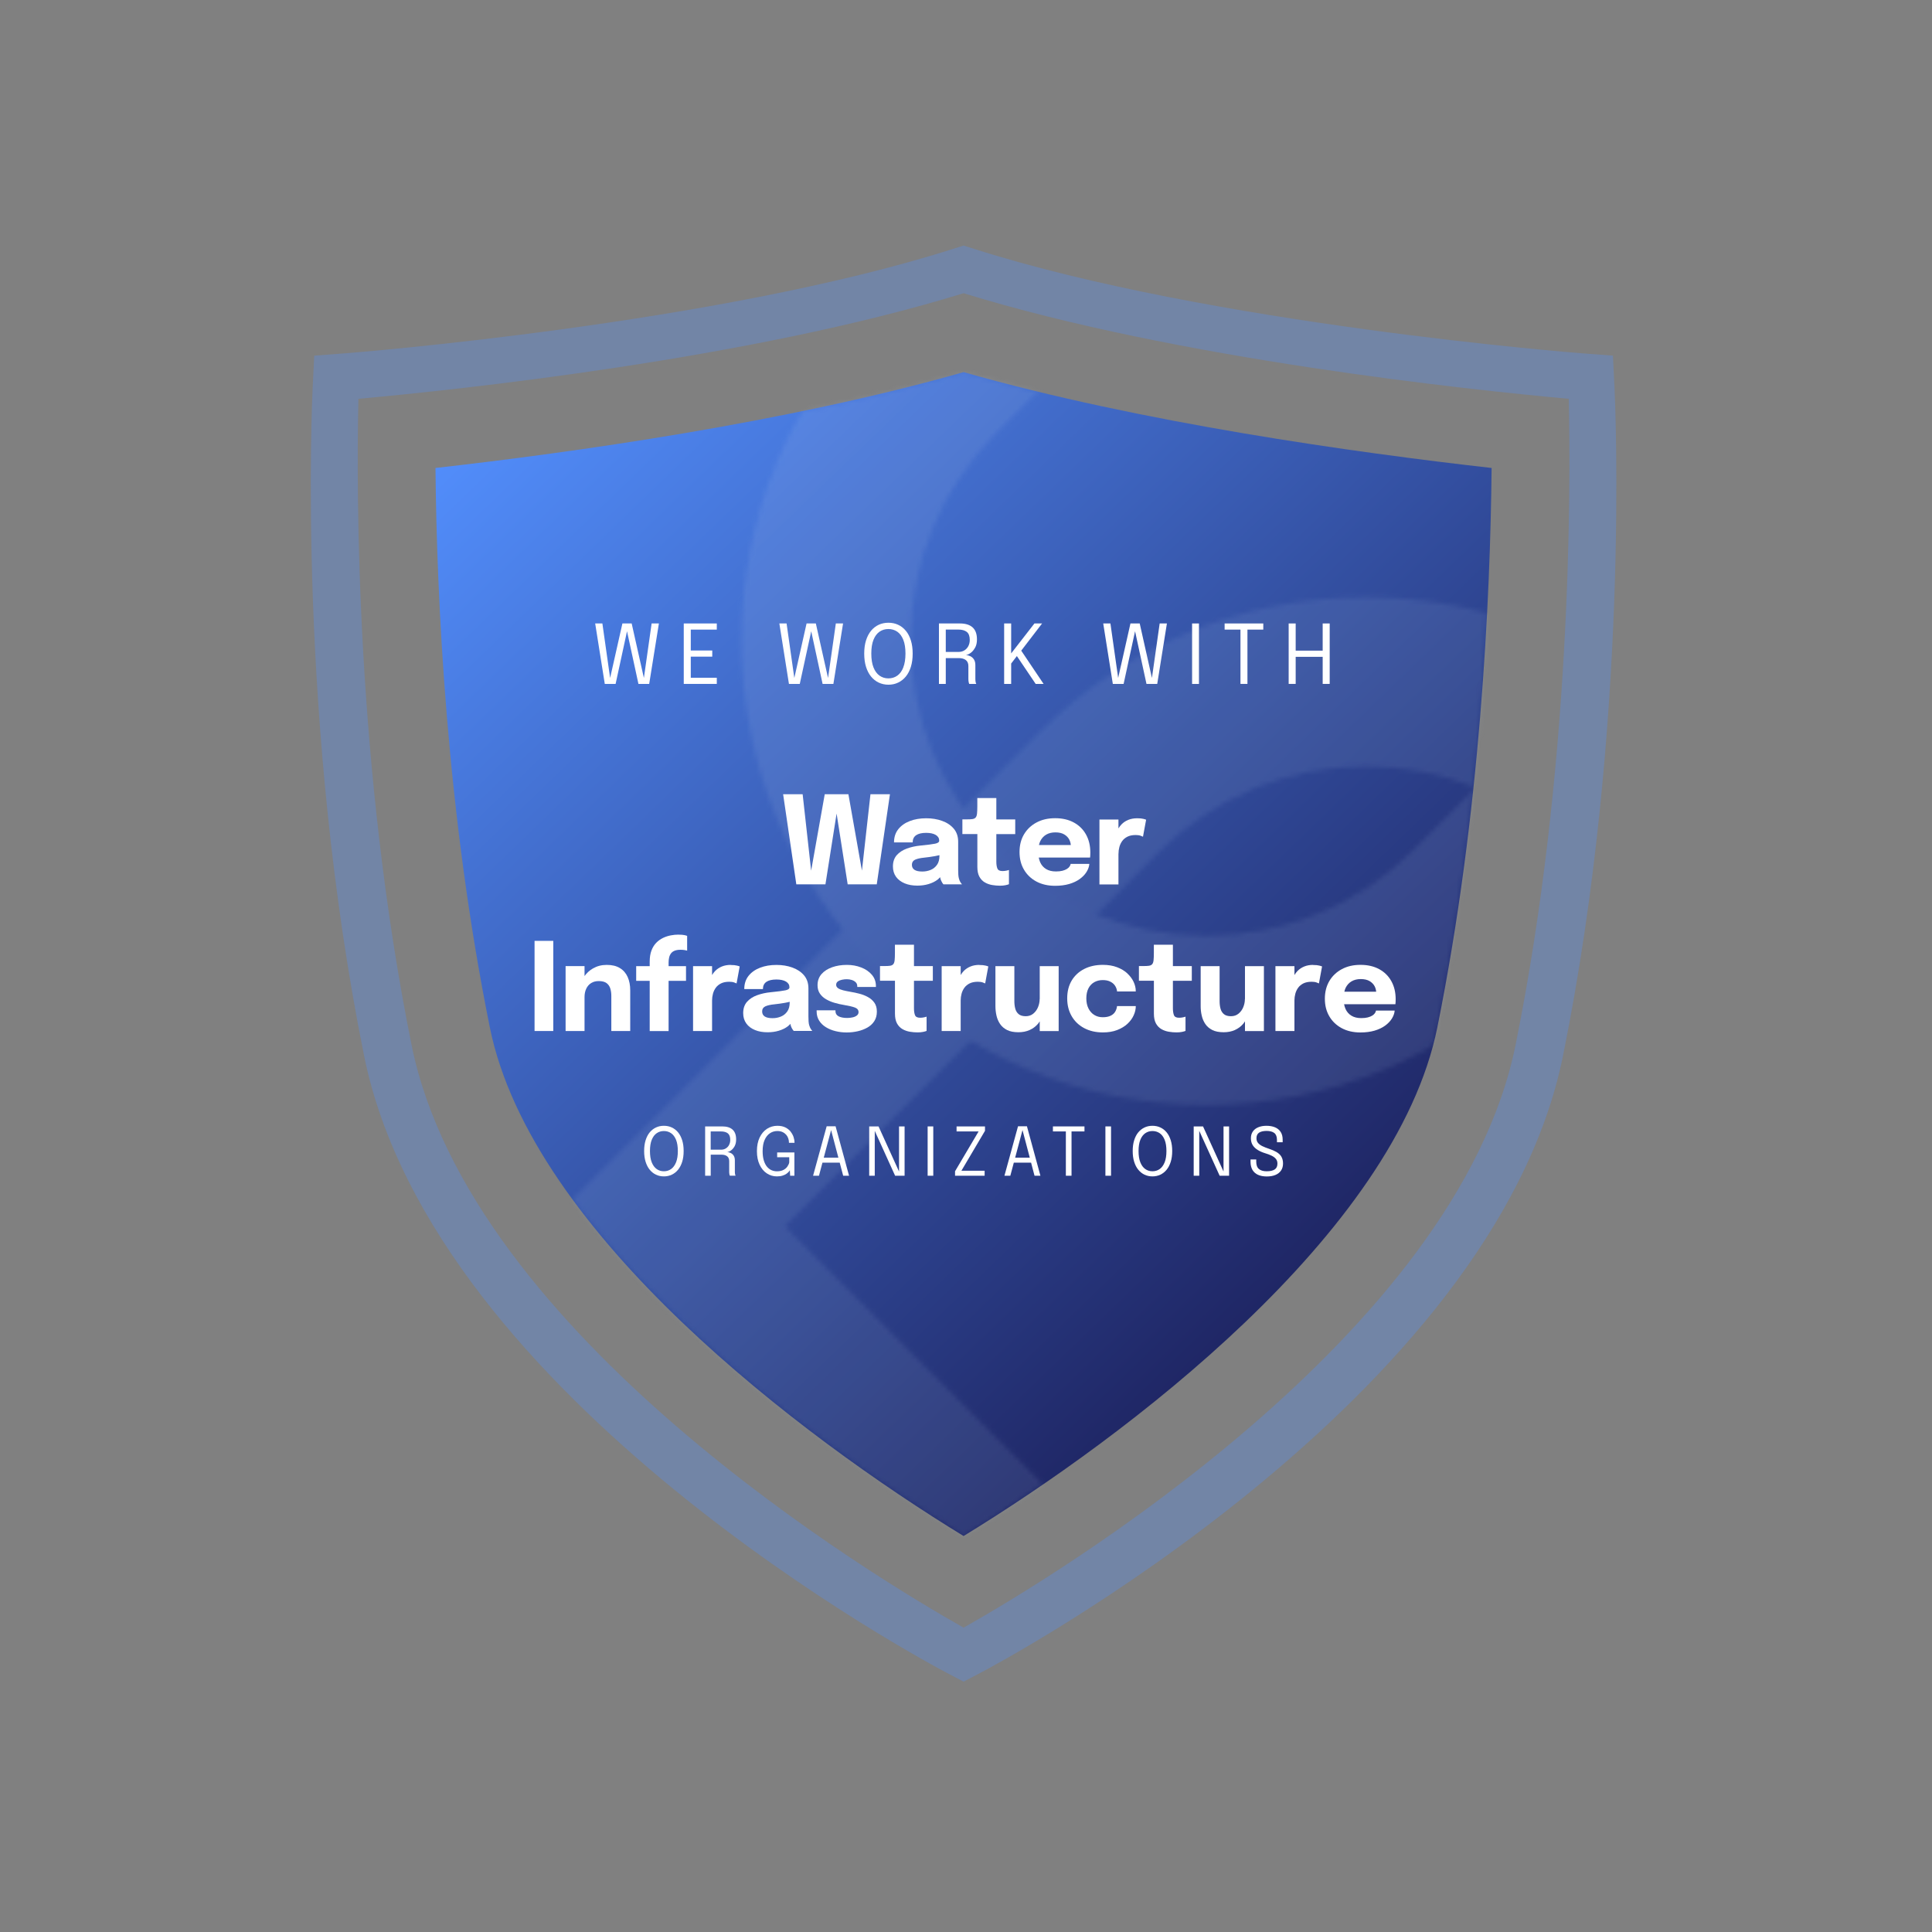 <svg width="400" height="400" viewBox="0 0 400 400" fill="none" xmlns="http://www.w3.org/2000/svg">
<rect x="0" y="0" width="400" height="400" fill="#808080" stroke="none"/>
<g clip-path="url(#clip0_122_838)">
<path opacity="0.3" d="M199.5 348.172L196.121 346.396C191.787 344.123 89.793 289.86 75.375 218.561C61.469 149.73 64.607 82.84 64.742 80.026L65.058 73.629L71.447 73.148C72.215 73.088 148.247 67.173 197.295 51.536L199.5 50.836L201.705 51.536C250.775 67.18 326.785 73.095 327.553 73.148L333.942 73.629L334.258 80.033C334.393 82.847 337.531 149.737 323.61 218.568C309.199 289.875 207.206 344.131 202.871 346.403L199.492 348.179L199.5 348.172ZM74.209 82.562C73.772 101.622 73.637 159.083 85.21 216.341C97.348 276.375 181.207 326.658 199.5 336.989C217.801 326.658 301.652 276.375 313.782 216.341C325.356 159.083 325.22 101.63 324.791 82.569C304.526 80.733 243.732 74.367 199.5 60.709C155.261 74.367 94.466 80.733 74.209 82.569V82.562Z" fill="#5390FF"/>
<path d="M199.5 318.019C166.194 297.656 110.058 255.463 101.419 212.729C92.449 168.354 90.418 123.964 90.162 96.889C118.38 93.706 162.853 87.498 199.5 77.046C236.139 87.498 280.597 93.698 308.823 96.889C308.552 124.017 306.513 168.512 297.581 212.729C288.942 255.463 232.806 297.656 199.5 318.019Z" fill="url(#paint0_linear_122_838)"/>
<mask id="mask0_122_838" style="mask-type:luminance" maskUnits="userSpaceOnUse" x="90" y="77" width="219" height="242">
<path d="M199.5 318.019C166.194 297.656 110.058 255.463 101.419 212.729C92.449 168.354 90.418 123.964 90.162 96.889C118.38 93.706 162.853 87.498 199.5 77.046C236.139 87.498 280.597 93.698 308.823 96.889C308.552 124.017 306.513 168.512 297.581 212.729C288.942 255.463 232.806 297.656 199.5 318.019Z" fill="white"/>
</mask>
<g mask="url(#mask0_122_838)">
<g opacity="0.11">
<mask id="mask1_122_838" style="mask-type:luminance" maskUnits="userSpaceOnUse" x="112" y="-38" width="308" height="428">
<path d="M419.824 -37.545H112.993V389.476H419.824V-37.545Z" fill="white"/>
</mask>
<g mask="url(#mask1_122_838)">
<mask id="mask2_122_838" style="mask-type:luminance" maskUnits="userSpaceOnUse" x="112" y="-38" width="308" height="428">
<path d="M419.824 -37.545H112.993V389.476H419.824V-37.545Z" fill="white"/>
</mask>
<g mask="url(#mask2_122_838)">
<mask id="mask3_122_838" style="mask-type:luminance" maskUnits="userSpaceOnUse" x="112" y="123" width="267" height="267">
<path d="M162.492 253.891L240.015 176.368C251.437 164.953 266.623 158.662 282.809 158.662H282.892C299.138 158.684 314.422 165.036 325.927 176.541C337.441 188.055 343.784 203.338 343.807 219.577C343.829 235.786 337.546 251.009 326.101 262.447L248.578 339.969L162.492 253.883V253.891ZM282.802 123.663C257.277 123.663 233.295 133.589 215.265 151.618L112.993 253.891L248.578 389.476L350.85 287.204C368.918 269.144 378.843 245.109 378.806 219.539C378.776 193.962 368.782 169.904 350.67 151.799C332.565 133.686 308.5 123.701 282.93 123.663H282.802Z" fill="white"/>
</mask>
<g mask="url(#mask3_122_838)">
<path d="M245.917 -9.264L-19.919 256.572L245.917 522.408L511.753 256.572L245.917 -9.264Z" fill="url(#paint1_linear_122_838)"/>
</g>
<mask id="mask4_122_838" style="mask-type:luminance" maskUnits="userSpaceOnUse" x="153" y="-38" width="267" height="267">
<path d="M206.483 175.796C194.932 164.245 188.559 148.917 188.536 132.618C188.513 116.371 194.812 101.103 206.272 89.635L283.961 11.947L370.317 98.304L292.629 175.992C281.184 187.438 265.961 193.736 249.744 193.736H249.647C233.355 193.713 218.019 187.34 206.476 175.789M283.961 -37.545L181.523 64.893C163.433 82.983 153.492 107.055 153.53 132.678C153.567 158.301 163.583 182.403 181.726 200.554C199.869 218.696 223.971 228.712 249.594 228.75H249.744C275.307 228.75 299.319 218.809 317.379 200.757L419.817 98.319L283.961 -37.537V-37.545Z" fill="white"/>
</mask>
<g mask="url(#mask4_122_838)">
<path d="M286.654 -170.711L20.345 95.599L286.654 361.909L552.964 95.599L286.654 -170.711Z" fill="url(#paint2_linear_122_838)"/>
</g>
</g>
</g>
</g>
</g>
<path d="M170.898 183.096L173.208 168.437L175.503 183.096H181.523L184.254 164.434H180.221L178.453 180.259L175.653 164.434H170.755L167.94 180.266L166.179 164.434H162.138L164.87 183.096H170.898Z" fill="white"/>
<path d="M195.053 182.727C195.173 182.915 195.263 183.035 195.324 183.095H199.184C199.101 183.02 198.996 182.885 198.868 182.689C198.74 182.493 198.635 182.253 198.552 181.959C198.477 181.696 198.424 181.41 198.409 181.094C198.386 180.778 198.379 180.447 198.379 180.101V174.291C198.379 173.185 198.07 172.275 197.461 171.56C196.851 170.845 196.039 170.303 195.038 169.949C194.037 169.588 192.938 169.415 191.764 169.415C190.5 169.415 189.364 169.603 188.363 169.994C187.362 170.378 186.565 170.943 185.978 171.68C185.391 172.425 185.097 173.336 185.097 174.412H188.958C188.958 173.749 189.198 173.253 189.672 172.922C190.146 172.598 190.839 172.433 191.742 172.433C192.592 172.433 193.254 172.576 193.736 172.861C194.21 173.147 194.451 173.539 194.451 174.035V174.058C194.451 174.351 194.172 174.562 193.608 174.675C193.044 174.795 192.028 174.923 190.553 175.066C189.544 175.164 188.604 175.375 187.738 175.691C186.873 176.007 186.181 176.466 185.654 177.06C185.135 177.662 184.871 178.438 184.871 179.386C184.871 180.228 185.09 180.943 185.519 181.538C185.948 182.125 186.55 182.576 187.31 182.892C188.07 183.208 188.942 183.359 189.921 183.359C190.756 183.359 191.531 183.254 192.253 183.035C192.976 182.817 193.6 182.516 194.127 182.11C194.323 181.959 194.481 181.786 194.639 181.613C194.677 181.764 194.699 181.914 194.752 182.065C194.835 182.305 194.94 182.524 195.06 182.712L195.053 182.727ZM193.999 179.047C193.661 179.529 193.224 179.882 192.69 180.101C192.156 180.326 191.576 180.439 190.959 180.439C190.244 180.439 189.703 180.326 189.341 180.093C188.98 179.86 188.8 179.514 188.8 179.047C188.8 178.558 189.01 178.212 189.439 178.001C189.868 177.798 190.508 177.647 191.366 177.565C192.088 177.489 192.818 177.384 193.548 177.256C193.886 177.196 194.202 177.128 194.503 177.053V177.166C194.503 177.941 194.338 178.573 193.999 179.055V179.047Z" fill="white"/>
<path d="M208.146 183.276C208.462 183.216 208.718 183.141 208.891 183.065V180.116C208.763 180.168 208.575 180.213 208.327 180.266C208.079 180.319 207.815 180.341 207.537 180.341C206.98 180.341 206.634 180.161 206.491 179.8C206.348 179.438 206.28 178.964 206.28 178.385V172.688H210.193V169.648H206.28V165.224H202.344V166.917C202.344 167.564 202.322 168.076 202.284 168.444C202.239 168.813 202.149 169.091 201.998 169.257C201.848 169.43 201.63 169.535 201.329 169.581C201.028 169.626 200.629 169.641 200.125 169.641H199.252V172.681H202.352V179.491C202.352 180.334 202.495 181.011 202.781 181.53C203.067 182.042 203.443 182.433 203.917 182.704C204.384 182.968 204.888 183.148 205.437 183.238C205.979 183.329 206.513 183.374 207.025 183.374C207.454 183.374 207.83 183.344 208.154 183.276H208.146Z" fill="white"/>
<path d="M214.558 182.501C215.664 183.096 216.958 183.397 218.441 183.397C219.539 183.397 220.517 183.269 221.368 183.02C222.226 182.765 222.948 182.426 223.55 181.989C224.152 181.553 224.619 181.064 224.957 180.522C225.296 179.98 225.491 179.423 225.537 178.859H221.669C221.646 179.04 221.563 179.22 221.443 179.401C221.315 179.589 221.134 179.755 220.894 179.905C220.653 180.056 220.344 180.183 219.968 180.281C219.584 180.379 219.14 180.424 218.614 180.424C217.801 180.424 217.124 180.259 216.582 179.928C216.04 179.597 215.626 179.13 215.355 178.52C215.227 178.227 215.129 177.903 215.062 177.55H225.687C225.702 177.459 225.717 177.316 225.725 177.121C225.732 176.925 225.74 176.722 225.74 176.511C225.74 175.097 225.446 173.855 224.852 172.786C224.265 171.718 223.422 170.89 222.338 170.296C221.247 169.701 219.961 169.4 218.463 169.4C216.966 169.4 215.716 169.694 214.61 170.281C213.504 170.868 212.639 171.688 212.014 172.734C211.39 173.78 211.081 175.006 211.081 176.398C211.081 177.791 211.382 178.987 211.992 180.033C212.601 181.086 213.459 181.907 214.558 182.501ZM216.589 172.809C217.124 172.493 217.763 172.335 218.508 172.335C219.253 172.335 219.863 172.478 220.337 172.756C220.811 173.042 221.165 173.403 221.39 173.847C221.571 174.201 221.661 174.577 221.699 174.954H215.107C215.175 174.675 215.25 174.404 215.363 174.171C215.649 173.584 216.055 173.125 216.589 172.809Z" fill="white"/>
<path d="M231.572 176.752C231.572 176.285 231.632 175.826 231.752 175.375C231.873 174.916 232.068 174.502 232.339 174.126C232.61 173.749 232.979 173.448 233.43 173.223C233.889 172.997 234.454 172.884 235.123 172.884C235.537 172.884 235.876 172.929 236.139 173.027C236.403 173.117 236.568 173.185 236.643 173.23L237.291 169.716C237.215 169.671 237.02 169.611 236.711 169.535C236.403 169.453 235.981 169.415 235.439 169.415C234.747 169.415 234.138 169.528 233.596 169.746C233.062 169.964 232.595 170.273 232.211 170.664C231.963 170.913 231.752 171.206 231.564 171.515V169.671H227.629V183.111H231.564V176.774L231.572 176.752Z" fill="white"/>
<path d="M114.55 194.797H110.675V213.459H114.55V194.797Z" fill="white"/>
<path d="M128.344 200.433C127.629 199.989 126.718 199.771 125.62 199.771C124.521 199.771 123.603 200.019 122.745 200.516C122.053 200.915 121.481 201.442 121.022 202.081V200.019H117.101V213.459H121.022V206.423C121.022 205.776 121.142 205.197 121.376 204.7C121.609 204.203 121.947 203.812 122.391 203.533C122.835 203.255 123.362 203.12 123.964 203.12C124.664 203.12 125.198 203.263 125.574 203.533C125.943 203.812 126.207 204.181 126.35 204.64C126.493 205.099 126.568 205.61 126.568 206.167V213.459H130.481V205.046C130.481 203.993 130.308 203.067 129.954 202.284C129.6 201.494 129.074 200.877 128.359 200.441L128.344 200.433Z" fill="white"/>
<path d="M140.474 193.503C139.947 193.503 139.413 193.555 138.864 193.661C138.314 193.766 137.772 193.947 137.253 194.195C136.734 194.443 136.267 194.782 135.854 195.211C135.44 195.64 135.116 196.167 134.875 196.806C134.635 197.446 134.514 198.206 134.514 199.101V200.027H131.715V203.067H134.514V213.467H138.427V203.067H142.032V200.027H138.427V199.282C138.427 198.906 138.465 198.552 138.54 198.228C138.615 197.905 138.751 197.619 138.931 197.378C139.119 197.137 139.368 196.957 139.691 196.829C140.015 196.701 140.414 196.641 140.903 196.641C141.196 196.641 141.475 196.663 141.731 196.701C141.986 196.746 142.167 196.784 142.265 196.814V193.766C142.175 193.721 141.986 193.668 141.716 193.608C141.445 193.548 141.023 193.51 140.466 193.51L140.474 193.503Z" fill="white"/>
<path d="M151.302 199.771C150.61 199.771 150.001 199.884 149.459 200.102C148.925 200.32 148.458 200.629 148.074 201.02C147.826 201.268 147.615 201.562 147.427 201.87V200.027H143.491V213.466H147.427V207.13C147.427 206.664 147.487 206.205 147.608 205.753C147.728 205.294 147.924 204.88 148.195 204.504C148.465 204.128 148.834 203.827 149.286 203.601C149.745 203.375 150.309 203.263 150.979 203.263C151.393 203.263 151.731 203.308 151.995 203.406C152.258 203.496 152.424 203.564 152.499 203.609L153.146 200.095C153.071 200.049 152.875 199.989 152.567 199.914C152.258 199.831 151.837 199.794 151.295 199.794L151.302 199.771Z" fill="white"/>
<path d="M167.549 212.323C167.474 212.059 167.421 211.773 167.406 211.457C167.383 211.141 167.376 210.81 167.376 210.464V204.655C167.376 203.549 167.067 202.638 166.458 201.923C165.848 201.208 165.036 200.667 164.035 200.313C163.034 199.952 161.935 199.779 160.761 199.779C159.497 199.779 158.361 199.967 157.36 200.358C156.359 200.742 155.562 201.306 154.975 202.044C154.388 202.789 154.094 203.699 154.094 204.775H157.954C157.954 204.113 158.195 203.616 158.669 203.285C159.143 202.962 159.836 202.796 160.739 202.796C161.589 202.796 162.251 202.939 162.733 203.225C163.207 203.511 163.448 203.902 163.448 204.399V204.421C163.448 204.715 163.169 204.926 162.605 205.039C162.041 205.159 161.025 205.287 159.55 205.43C158.541 205.528 157.601 205.738 156.735 206.054C155.87 206.37 155.178 206.829 154.651 207.424C154.132 208.026 153.868 208.801 153.868 209.749C153.868 210.592 154.087 211.307 154.516 211.901C154.944 212.496 155.546 212.94 156.307 213.256C157.067 213.572 157.939 213.722 158.918 213.722C159.753 213.722 160.528 213.617 161.25 213.399C161.973 213.181 162.597 212.88 163.124 212.473C163.32 212.323 163.478 212.15 163.636 211.977C163.673 212.127 163.696 212.278 163.749 212.428C163.832 212.669 163.937 212.887 164.057 213.075C164.178 213.263 164.268 213.384 164.328 213.444H168.188C168.106 213.369 168 213.233 167.872 213.038C167.745 212.842 167.639 212.601 167.556 212.308L167.549 212.323ZM162.996 209.411C162.658 209.892 162.221 210.246 161.687 210.464C161.153 210.69 160.573 210.803 159.956 210.803C159.241 210.803 158.699 210.69 158.338 210.457C157.977 210.223 157.796 209.877 157.796 209.411C157.796 208.921 158.007 208.575 158.436 208.365C158.865 208.161 159.505 208.011 160.362 207.928C161.085 207.853 161.815 207.748 162.545 207.62C162.883 207.559 163.199 207.492 163.5 207.416V207.529C163.5 208.304 163.335 208.936 162.996 209.418V209.411Z" fill="white"/>
<path d="M179.702 206.431C179.152 206.13 178.558 205.896 177.933 205.738C177.301 205.573 176.707 205.445 176.142 205.355C175.54 205.249 175.014 205.144 174.562 205.031C174.111 204.918 173.749 204.768 173.501 204.587C173.245 204.406 173.117 204.173 173.117 203.887C173.117 203.601 173.238 203.36 173.471 203.195C173.704 203.029 173.998 202.909 174.336 202.841C174.675 202.766 175.006 202.736 175.33 202.736C175.683 202.736 176.022 202.789 176.353 202.894C176.684 202.999 176.955 203.157 177.166 203.368C177.384 203.579 177.489 203.85 177.489 204.188V204.339H181.35V204.166C181.35 203.248 181.064 202.457 180.499 201.803C179.935 201.148 179.198 200.644 178.287 200.298C177.376 199.944 176.391 199.771 175.337 199.771C174.231 199.771 173.223 199.929 172.297 200.253C171.379 200.576 170.642 201.043 170.092 201.667C169.543 202.292 169.265 203.059 169.265 203.97C169.265 204.655 169.423 205.234 169.746 205.708C170.07 206.182 170.491 206.574 171.025 206.882C171.56 207.191 172.139 207.439 172.771 207.62C173.403 207.808 174.028 207.951 174.645 208.048C175.736 208.237 176.526 208.417 177.015 208.605C177.504 208.793 177.753 209.11 177.753 209.553C177.753 209.832 177.64 210.065 177.407 210.246C177.173 210.426 176.88 210.562 176.519 210.637C176.157 210.72 175.789 210.758 175.397 210.758C174.652 210.758 174.065 210.645 173.629 210.419C173.193 210.193 172.974 209.832 172.974 209.343V209.17H169.076V209.395C169.076 210.118 169.249 210.757 169.588 211.299C169.927 211.841 170.393 212.3 170.98 212.661C171.567 213.023 172.229 213.301 172.974 213.482C173.719 213.67 174.487 213.76 175.292 213.76C176.097 213.76 176.827 213.677 177.565 213.512C178.302 213.346 178.972 213.09 179.574 212.752C180.176 212.413 180.657 211.969 181.011 211.42C181.365 210.87 181.545 210.216 181.545 209.448C181.545 208.681 181.372 208.094 181.034 207.605C180.695 207.123 180.244 206.724 179.694 206.431H179.702Z" fill="white"/>
<path d="M189.221 195.595H185.285V197.288C185.285 197.935 185.263 198.447 185.225 198.815C185.18 199.184 185.09 199.463 184.939 199.628C184.789 199.801 184.57 199.907 184.269 199.952C183.968 199.997 183.57 200.012 183.065 200.012H182.193V203.052H185.293V209.862C185.293 210.705 185.436 211.382 185.722 211.901C186.008 212.413 186.384 212.804 186.858 213.075C187.325 213.339 187.829 213.519 188.378 213.61C188.92 213.7 189.454 213.745 189.966 213.745C190.395 213.745 190.771 213.715 191.095 213.647C191.411 213.587 191.666 213.512 191.84 213.437V210.487C191.712 210.539 191.524 210.585 191.275 210.637C191.027 210.69 190.763 210.712 190.485 210.712C189.928 210.712 189.582 210.532 189.439 210.171C189.296 209.809 189.228 209.335 189.228 208.756V203.06H193.134V200.019H189.228V195.595H189.221Z" fill="white"/>
<path d="M202.773 199.771C202.081 199.771 201.464 199.884 200.93 200.102C200.395 200.32 199.929 200.629 199.545 201.02C199.297 201.268 199.086 201.562 198.898 201.87V200.027H194.962V213.466H198.898V207.13C198.898 206.664 198.958 206.205 199.079 205.753C199.199 205.294 199.395 204.88 199.666 204.504C199.936 204.128 200.305 203.827 200.757 203.601C201.216 203.375 201.78 203.263 202.45 203.263C202.864 203.263 203.202 203.308 203.466 203.406C203.729 203.496 203.895 203.564 203.97 203.609L204.617 200.095C204.542 200.049 204.346 199.989 204.038 199.914C203.729 199.831 203.308 199.794 202.766 199.794L202.773 199.771Z" fill="white"/>
<path d="M215.25 206.829C215.25 207.409 215.137 207.973 214.911 208.523C214.685 209.072 214.354 209.516 213.925 209.87C213.497 210.223 212.97 210.396 212.36 210.396C211.751 210.396 211.239 210.253 210.9 209.967C210.562 209.681 210.321 209.298 210.201 208.831C210.073 208.357 210.012 207.838 210.012 207.273V200.027H206.092V208.312C206.092 208.967 206.167 209.621 206.31 210.261C206.453 210.9 206.701 211.487 207.055 212.007C207.409 212.533 207.898 212.947 208.507 213.256C209.124 213.564 209.907 213.715 210.863 213.715C211.713 213.715 212.481 213.564 213.158 213.263C213.835 212.962 214.415 212.533 214.881 211.992C215.024 211.826 215.137 211.638 215.265 211.457V213.467H219.185V200.027H215.265V206.837L215.25 206.829Z" fill="white"/>
<path d="M233.415 201.539C232.843 201.005 232.128 200.576 231.278 200.253C230.428 199.929 229.449 199.763 228.343 199.763C226.868 199.763 225.574 200.049 224.46 200.621C223.347 201.193 222.489 201.998 221.872 203.029C221.262 204.06 220.954 205.287 220.954 206.694C220.954 208.101 221.262 209.313 221.872 210.374C222.481 211.435 223.347 212.262 224.46 212.857C225.574 213.451 226.868 213.752 228.343 213.752C229.465 213.752 230.45 213.587 231.301 213.256C232.151 212.925 232.866 212.496 233.43 211.969C234.002 211.435 234.431 210.848 234.717 210.208C235.01 209.561 235.153 208.929 235.153 208.304H231.271C231.225 208.726 231.097 209.109 230.887 209.463C230.676 209.817 230.36 210.095 229.939 210.298C229.517 210.502 228.975 210.607 228.306 210.607C227.636 210.607 227.079 210.449 226.567 210.14C226.056 209.832 225.657 209.38 225.356 208.793C225.062 208.206 224.912 207.507 224.912 206.701C224.912 205.896 225.062 205.181 225.356 204.617C225.649 204.053 226.056 203.631 226.567 203.345C227.079 203.059 227.659 202.916 228.306 202.916C228.915 202.916 229.419 203.014 229.833 203.217C230.24 203.413 230.563 203.669 230.789 203.985C231.015 204.301 231.165 204.632 231.233 204.986C231.248 205.038 231.263 205.084 231.263 205.129C231.263 205.174 231.263 205.227 231.263 205.272H235.146V205.174C235.146 204.549 234.995 203.925 234.702 203.285C234.408 202.653 233.972 202.074 233.4 201.539H233.415Z" fill="white"/>
<path d="M242.829 195.595H238.893V197.288C238.893 197.935 238.871 198.447 238.833 198.815C238.788 199.184 238.698 199.463 238.547 199.628C238.397 199.801 238.179 199.907 237.878 199.952C237.577 199.997 237.178 200.012 236.674 200.012H235.801V203.052H238.901V209.862C238.901 210.705 239.044 211.382 239.33 211.901C239.616 212.413 239.992 212.804 240.466 213.075C240.933 213.339 241.437 213.519 241.986 213.61C242.528 213.7 243.062 213.745 243.574 213.745C244.003 213.745 244.379 213.715 244.703 213.647C245.026 213.587 245.275 213.512 245.448 213.437V210.487C245.32 210.539 245.132 210.585 244.883 210.637C244.635 210.69 244.372 210.712 244.093 210.712C243.536 210.712 243.19 210.532 243.047 210.171C242.912 209.809 242.837 209.335 242.837 208.756V203.06H246.75V200.019H242.837V195.595H242.829Z" fill="white"/>
<path d="M257.743 206.829C257.743 207.409 257.631 207.973 257.405 208.523C257.179 209.072 256.848 209.516 256.419 209.87C255.99 210.223 255.463 210.396 254.854 210.396C254.244 210.396 253.733 210.253 253.394 209.967C253.055 209.681 252.815 209.298 252.694 208.831C252.566 208.357 252.506 207.838 252.506 207.273V200.027H248.586V208.312C248.586 208.967 248.653 209.621 248.804 210.261C248.947 210.9 249.195 211.487 249.549 212.007C249.902 212.533 250.392 212.947 251.001 213.256C251.618 213.564 252.401 213.715 253.356 213.715C254.207 213.715 254.974 213.564 255.652 213.263C256.329 212.962 256.908 212.533 257.375 211.992C257.518 211.826 257.631 211.638 257.759 211.457V213.467H261.679V200.027H257.759V206.837L257.743 206.829Z" fill="white"/>
<path d="M271.876 199.771C271.183 199.771 270.566 199.884 270.032 200.102C269.498 200.32 269.031 200.629 268.647 201.02C268.399 201.268 268.188 201.562 268 201.87V200.027H264.065V213.466H268V207.13C268 206.664 268.06 206.205 268.181 205.753C268.301 205.294 268.497 204.88 268.768 204.504C269.039 204.128 269.407 203.827 269.859 203.601C270.318 203.375 270.882 203.263 271.552 203.263C271.966 203.263 272.304 203.308 272.568 203.406C272.831 203.496 272.997 203.564 273.072 203.609L273.719 200.095C273.644 200.049 273.448 199.989 273.14 199.914C272.831 199.831 272.41 199.794 271.868 199.794L271.876 199.771Z" fill="white"/>
<path d="M288.069 203.15C287.482 202.081 286.64 201.253 285.556 200.659C284.465 200.064 283.178 199.763 281.681 199.763C280.183 199.763 278.934 200.057 277.828 200.644C276.722 201.231 275.856 202.051 275.232 203.097C274.615 204.15 274.299 205.37 274.299 206.762C274.299 208.154 274.6 209.35 275.209 210.396C275.819 211.45 276.676 212.27 277.775 212.864C278.881 213.459 280.176 213.76 281.658 213.76C282.757 213.76 283.735 213.632 284.585 213.384C285.443 213.128 286.166 212.789 286.768 212.353C287.37 211.916 287.836 211.427 288.175 210.885C288.513 210.344 288.709 209.787 288.754 209.222H284.886C284.864 209.403 284.781 209.584 284.661 209.764C284.533 209.952 284.352 210.118 284.111 210.268C283.87 210.419 283.562 210.547 283.186 210.645C282.802 210.742 282.358 210.788 281.831 210.788C281.018 210.788 280.341 210.622 279.799 210.291C279.258 209.96 278.844 209.493 278.573 208.884C278.445 208.59 278.347 208.267 278.279 207.913H288.905C288.92 207.823 288.935 207.68 288.942 207.484C288.95 207.288 288.957 207.085 288.957 206.875C288.957 205.46 288.664 204.218 288.069 203.15ZM279.814 203.18C280.349 202.864 280.988 202.706 281.733 202.706C282.478 202.706 283.088 202.849 283.562 203.127C284.036 203.413 284.39 203.774 284.615 204.218C284.796 204.572 284.886 204.948 284.924 205.324H278.332C278.4 205.046 278.475 204.775 278.588 204.542C278.874 203.955 279.28 203.496 279.814 203.18Z" fill="white"/>
<path d="M133.31 140.369L130.782 129.081H128.863L126.319 140.369L124.717 129.081H123.227L125.213 141.595H127.456L129.818 130.691L132.181 141.595H134.409L136.418 129.081H134.913L133.31 140.369Z" fill="white"/>
<path d="M141.565 141.595H148.405V140.323H143.017V135.951H147.465V134.68H143.017V130.353H148.405V129.081H141.565V141.595Z" fill="white"/>
<path d="M171.439 140.369L168.911 129.081H166.992L164.456 140.369L162.853 129.081H161.356L163.342 141.595H165.585L167.955 130.691L170.31 141.595H172.545L174.547 129.081H173.05L171.439 140.369Z" fill="white"/>
<path d="M187.535 130.594C187.084 130.044 186.557 129.63 185.94 129.352C185.33 129.066 184.661 128.931 183.931 128.931C183.201 128.931 182.539 129.074 181.929 129.352C181.32 129.638 180.785 130.052 180.341 130.594C179.89 131.143 179.544 131.813 179.295 132.603C179.047 133.401 178.927 134.304 178.927 135.319C178.927 136.335 179.047 137.246 179.295 138.043C179.544 138.841 179.89 139.518 180.341 140.068C180.793 140.617 181.32 141.038 181.929 141.324C182.539 141.61 183.208 141.761 183.938 141.761C184.668 141.761 185.338 141.618 185.947 141.324C186.557 141.038 187.091 140.617 187.543 140.068C187.994 139.518 188.34 138.841 188.589 138.043C188.837 137.246 188.957 136.335 188.957 135.319C188.957 134.304 188.837 133.393 188.589 132.603C188.34 131.805 187.994 131.135 187.543 130.594H187.535ZM187.024 138.179C186.723 138.939 186.309 139.511 185.774 139.887C185.24 140.263 184.631 140.451 183.931 140.451C183.231 140.451 182.636 140.263 182.102 139.887C181.568 139.511 181.147 138.939 180.846 138.179C180.545 137.419 180.394 136.463 180.394 135.312C180.394 134.161 180.545 133.212 180.846 132.46C181.147 131.707 181.568 131.151 182.102 130.782C182.636 130.413 183.246 130.232 183.931 130.232C184.616 130.232 185.233 130.421 185.767 130.782C186.301 131.151 186.715 131.707 187.016 132.46C187.317 133.212 187.468 134.161 187.468 135.312C187.468 136.463 187.317 137.404 187.016 138.171L187.024 138.179Z" fill="white"/>
<path d="M201.893 134.078C202.149 133.611 202.269 133.047 202.269 132.377C202.269 131.263 201.968 130.436 201.366 129.894C200.764 129.352 199.891 129.081 198.747 129.081H194.398V141.603H195.813V136.252H198.484C199.124 136.252 199.62 136.388 199.966 136.659C200.313 136.93 200.493 137.344 200.493 137.9V140.572C200.493 140.82 200.516 141.038 200.553 141.219C200.591 141.399 200.629 141.527 200.674 141.603H202.134C202.081 141.542 202.036 141.415 201.998 141.226C201.961 141.038 201.938 140.82 201.938 140.579V137.727C201.938 137.223 201.84 136.824 201.637 136.523C201.441 136.222 201.193 136.004 200.892 135.861C200.591 135.718 200.29 135.635 199.989 135.613C200.29 135.583 200.614 135.432 200.967 135.176C201.321 134.92 201.622 134.559 201.878 134.093L201.893 134.078ZM200.471 133.799C200.267 134.168 199.989 134.461 199.65 134.665C199.304 134.868 198.928 134.973 198.507 134.973H195.813V130.345H198.401C199.169 130.345 199.756 130.511 200.17 130.834C200.576 131.165 200.779 131.715 200.779 132.49C200.779 132.987 200.674 133.423 200.471 133.792V133.799Z" fill="white"/>
<path d="M215.754 129.081H214.166L209.35 135.282V129.081H207.898V141.595H209.35V137.381L210.532 135.831L214.422 141.595H216.062L211.435 134.71L215.754 129.081Z" fill="white"/>
<path d="M238.495 140.369L235.966 129.081H234.047L231.504 140.369L229.901 129.081H228.411L230.398 141.595H232.633L235.003 130.691L237.366 141.595H239.593L241.595 129.081H240.097L238.495 140.369Z" fill="white"/>
<path d="M248.232 129.081H246.81V141.603H248.232V129.081Z" fill="white"/>
<path d="M253.545 130.353H256.825V141.595H258.27V130.353H261.551V129.081H253.545V130.353Z" fill="white"/>
<path d="M273.847 129.081V134.71H268.256V129.081H266.804V141.595H268.256V135.989H273.847V141.595H275.299V129.081H273.847Z" fill="white"/>
<path d="M140.391 234.446C140.022 234.002 139.593 233.664 139.089 233.43C138.593 233.197 138.043 233.084 137.449 233.084C136.854 233.084 136.313 233.197 135.816 233.43C135.319 233.664 134.883 234.002 134.514 234.446C134.145 234.89 133.867 235.44 133.664 236.087C133.461 236.734 133.363 237.471 133.363 238.307C133.363 239.142 133.461 239.879 133.664 240.526C133.867 241.174 134.145 241.73 134.514 242.174C134.883 242.626 135.312 242.965 135.808 243.205C136.305 243.439 136.847 243.559 137.449 243.559C138.051 243.559 138.593 243.439 139.089 243.205C139.586 242.972 140.022 242.626 140.391 242.174C140.76 241.723 141.038 241.174 141.241 240.526C141.445 239.879 141.542 239.134 141.542 238.307C141.542 237.479 141.445 236.734 141.241 236.087C141.038 235.44 140.76 234.89 140.391 234.446ZM139.97 240.639C139.721 241.256 139.383 241.723 138.954 242.031C138.517 242.34 138.021 242.498 137.449 242.498C136.877 242.498 136.395 242.347 135.959 242.039C135.522 241.73 135.184 241.271 134.936 240.647C134.687 240.03 134.567 239.247 134.567 238.314C134.567 237.381 134.687 236.598 134.936 235.989C135.184 235.372 135.522 234.92 135.959 234.619C136.395 234.318 136.892 234.168 137.449 234.168C138.006 234.168 138.51 234.318 138.946 234.619C139.383 234.92 139.721 235.379 139.97 235.989C140.218 236.606 140.338 237.381 140.338 238.314C140.338 239.247 140.218 240.022 139.97 240.647V240.639Z" fill="white"/>
<path d="M152.1 237.298C152.303 236.914 152.409 236.455 152.409 235.906C152.409 234.996 152.16 234.318 151.671 233.874C151.182 233.43 150.467 233.212 149.534 233.212H145.99V243.424H147.149V239.059H149.331C149.85 239.059 150.256 239.172 150.542 239.39C150.828 239.608 150.971 239.947 150.971 240.399V242.581C150.971 242.784 150.986 242.957 151.016 243.108C151.047 243.258 151.084 243.363 151.114 243.416H152.303C152.266 243.363 152.228 243.266 152.19 243.108C152.16 242.95 152.145 242.776 152.145 242.581V240.256C152.145 239.842 152.062 239.518 151.904 239.27C151.746 239.029 151.543 238.841 151.302 238.728C151.062 238.608 150.813 238.54 150.565 238.525C150.806 238.495 151.077 238.382 151.363 238.171C151.649 237.96 151.897 237.667 152.108 237.291L152.1 237.298ZM150.941 237.065C150.776 237.366 150.55 237.599 150.271 237.772C149.993 237.938 149.685 238.028 149.338 238.028H147.141V234.251H149.256C149.88 234.251 150.362 234.386 150.693 234.649C151.024 234.92 151.19 235.364 151.19 235.996C151.19 236.403 151.107 236.756 150.934 237.057L150.941 237.065Z" fill="white"/>
<path d="M163.696 234.288C163.41 233.935 163.049 233.649 162.597 233.423C162.146 233.197 161.597 233.084 160.949 233.084C160.152 233.084 159.437 233.295 158.797 233.709C158.158 234.13 157.654 234.725 157.277 235.507C156.901 236.29 156.713 237.231 156.713 238.329C156.713 239.428 156.901 240.368 157.27 241.143C157.638 241.926 158.135 242.521 158.76 242.934C159.384 243.348 160.077 243.559 160.837 243.559C161.296 243.559 161.687 243.506 162.01 243.401C162.342 243.296 162.605 243.175 162.816 243.025C163.026 242.874 163.184 242.731 163.305 242.596C163.418 242.46 163.493 242.355 163.531 242.287L163.591 243.424H164.471V238.6H160.904V239.593H163.403V240.669C163.35 240.948 163.222 241.226 163.026 241.512C162.831 241.798 162.56 242.031 162.206 242.22C161.852 242.408 161.401 242.506 160.852 242.506C160.438 242.506 160.046 242.423 159.693 242.257C159.332 242.092 159.023 241.836 158.752 241.497C158.481 241.159 158.278 240.722 158.12 240.195C157.97 239.669 157.894 239.052 157.894 238.337C157.894 237.404 158.03 236.629 158.308 236.011C158.579 235.394 158.948 234.935 159.407 234.627C159.866 234.318 160.378 234.168 160.934 234.168C161.348 234.168 161.709 234.236 162.01 234.379C162.311 234.514 162.56 234.702 162.763 234.928C162.959 235.154 163.109 235.409 163.199 235.688C163.297 235.966 163.342 236.245 163.342 236.523V236.606H164.494V236.523C164.494 236.177 164.426 235.808 164.298 235.409C164.17 235.018 163.959 234.642 163.681 234.288H163.696Z" fill="white"/>
<path d="M171.153 233.182L168.339 243.424H169.558L170.28 240.715H173.855L174.57 243.424H175.789L172.997 233.182H171.153ZM170.551 239.676L172.071 233.972L173.576 239.676H170.559H170.551Z" fill="white"/>
<path d="M186.136 242.551L181.892 233.212H179.958V243.424H181.109V234.13L185.323 243.424H187.287V233.212H186.136V242.551Z" fill="white"/>
<path d="M193.224 233.212H192.058V243.424H193.224V233.212Z" fill="white"/>
<path d="M198.048 234.251H202.608L197.732 242.498V243.424H203.857V242.385H199.064V242.363L203.932 234.123V233.212H198.048V234.251Z" fill="white"/>
<path d="M210.772 233.182L207.958 243.424H209.177L209.9 240.715H213.474L214.189 243.424H215.408L212.616 233.182H210.772ZM210.178 239.676L211.698 233.972L213.203 239.676H210.178Z" fill="white"/>
<path d="M217.996 234.251H220.675V243.424H221.849V234.251H224.528V233.212H217.996V234.251Z" fill="white"/>
<path d="M230.029 233.212H228.863V243.424H230.029V233.212Z" fill="white"/>
<path d="M241.542 234.446C241.173 234.002 240.744 233.664 240.24 233.43C239.744 233.197 239.194 233.084 238.6 233.084C238.005 233.084 237.464 233.197 236.967 233.43C236.47 233.664 236.034 234.002 235.665 234.446C235.296 234.89 235.018 235.44 234.815 236.087C234.612 236.734 234.514 237.471 234.514 238.307C234.514 239.142 234.612 239.879 234.815 240.526C235.018 241.174 235.296 241.73 235.665 242.174C236.034 242.626 236.463 242.965 236.959 243.205C237.456 243.439 238.005 243.559 238.6 243.559C239.194 243.559 239.744 243.439 240.24 243.205C240.737 242.972 241.173 242.626 241.542 242.174C241.911 241.723 242.189 241.174 242.392 240.526C242.596 239.879 242.693 239.134 242.693 238.307C242.693 237.479 242.596 236.734 242.392 236.087C242.189 235.44 241.911 234.89 241.542 234.446ZM241.128 240.639C240.88 241.256 240.541 241.723 240.112 242.031C239.676 242.34 239.179 242.498 238.607 242.498C238.035 242.498 237.554 242.347 237.117 242.039C236.681 241.73 236.342 241.271 236.094 240.647C235.846 240.03 235.725 239.247 235.725 238.314C235.725 237.381 235.846 236.598 236.094 235.989C236.342 235.372 236.681 234.92 237.117 234.619C237.554 234.318 238.051 234.168 238.607 234.168C239.164 234.168 239.668 234.318 240.105 234.619C240.541 234.92 240.88 235.379 241.128 235.989C241.377 236.606 241.497 237.381 241.497 238.314C241.497 239.247 241.377 240.022 241.128 240.647V240.639Z" fill="white"/>
<path d="M253.319 242.551L249.075 233.212H247.141V243.424H248.292V234.13L252.514 243.424H254.47V233.212H253.319V242.551Z" fill="white"/>
<path d="M265.291 239.458C265.058 239.082 264.719 238.773 264.29 238.517C263.854 238.269 263.335 238.043 262.725 237.84C262.228 237.674 261.784 237.501 261.393 237.313C261.009 237.133 260.701 236.907 260.475 236.651C260.249 236.388 260.136 236.057 260.136 235.658C260.136 235.124 260.317 234.74 260.686 234.499C261.055 234.266 261.566 234.145 262.236 234.145C262.906 234.145 263.463 234.288 263.831 234.574C264.192 234.86 264.381 235.334 264.381 236.011V236.486H265.562V235.966C265.562 235.319 265.427 234.785 265.148 234.356C264.87 233.927 264.486 233.611 263.982 233.4C263.478 233.19 262.891 233.084 262.213 233.084C261.574 233.084 261.009 233.182 260.52 233.385C260.039 233.581 259.655 233.874 259.392 234.258C259.121 234.642 258.985 235.108 258.985 235.665C258.985 236.222 259.113 236.711 259.369 237.11C259.625 237.501 259.978 237.833 260.422 238.103C260.866 238.374 261.378 238.593 261.942 238.766C262.447 238.916 262.883 239.082 263.267 239.27C263.643 239.45 263.944 239.676 264.155 239.932C264.373 240.195 264.478 240.519 264.478 240.91C264.478 241.467 264.29 241.873 263.914 242.122C263.538 242.37 262.988 242.498 262.259 242.498C261.529 242.498 261.017 242.34 260.648 242.031C260.279 241.723 260.091 241.211 260.091 240.504V240.052H258.91V240.526C258.91 241.204 259.045 241.761 259.309 242.22C259.58 242.671 259.963 243.01 260.46 243.235C260.964 243.461 261.566 243.574 262.274 243.574C262.981 243.574 263.568 243.469 264.072 243.258C264.569 243.047 264.96 242.739 265.231 242.34C265.502 241.941 265.637 241.452 265.637 240.888C265.637 240.323 265.517 239.849 265.291 239.473V239.458Z" fill="white"/>
</g>
<defs>
<linearGradient id="paint0_linear_122_838" x1="295.82" y1="258.797" x2="31.399" y2="-15.053" gradientUnits="userSpaceOnUse">
<stop stop-color="#1C205C"/>
<stop offset="0.7" stop-color="#5390FF"/>
</linearGradient>
<linearGradient id="paint1_linear_122_838" x1="178.082" y1="188.062" x2="313.63" y2="323.61" gradientUnits="userSpaceOnUse">
<stop stop-color="#B1C8E8"/>
<stop offset="1" stop-color="#B1C8E8"/>
</linearGradient>
<linearGradient id="paint2_linear_122_838" x1="356.46" y1="164.699" x2="220.639" y2="28.879" gradientUnits="userSpaceOnUse">
<stop stop-color="#B1C8E8"/>
<stop offset="1" stop-color="#C5D6EE"/>
</linearGradient>
<clipPath id="clip0_122_838">
<rect width="301" height="301" fill="white" transform="translate(49 49)"/>
</clipPath>
</defs>
</svg>
